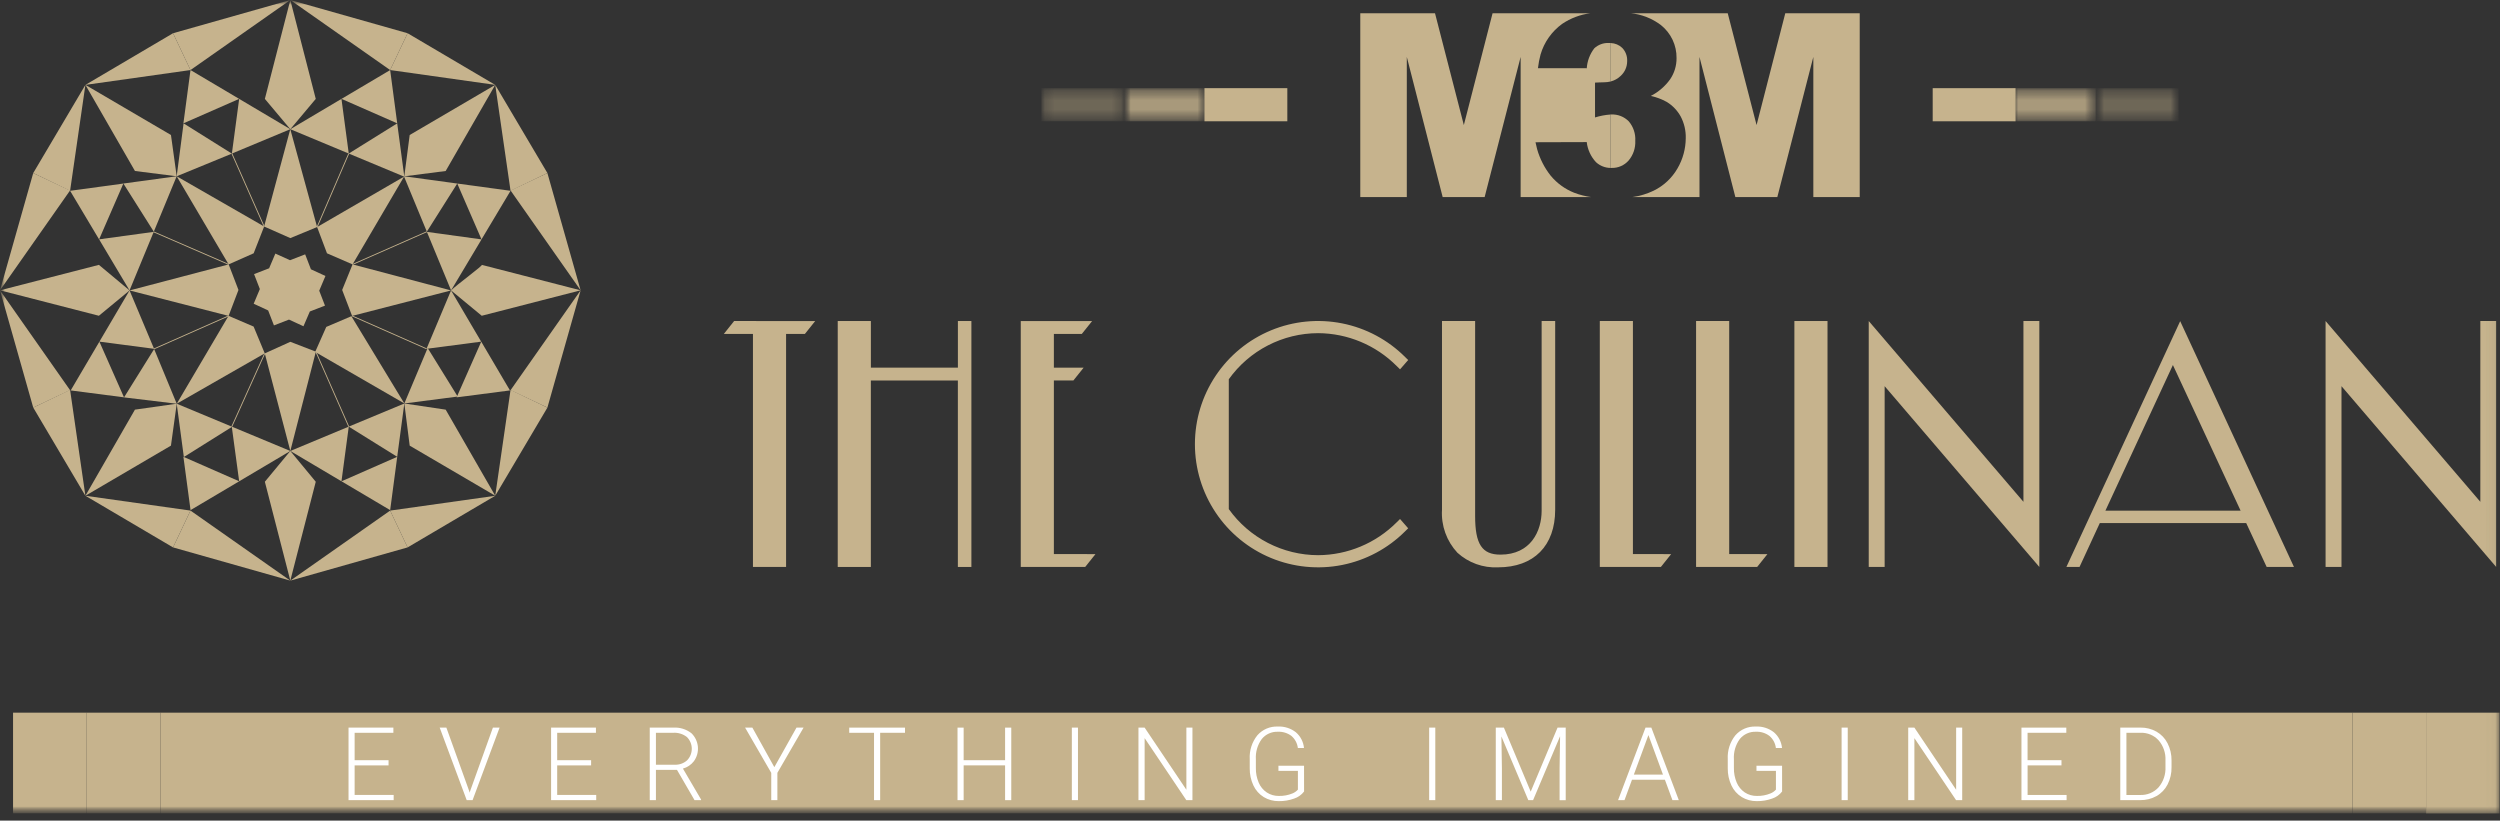<svg xmlns="http://www.w3.org/2000/svg" width="262" height="86" viewBox="0 0 262 86" fill="none"><rect x="0" y="0" width="262" height="86" fill="#333333" stroke="none"/><g clip-path="url(#clip0_8696_11729)"><mask id="mask0_8696_11729" style="mask-type:luminance" maskUnits="userSpaceOnUse" x="0" y="0" width="262" height="86"><path d="M261.974 0H0V85.272H261.974V0Z" fill="white"></path></mask><g mask="url(#mask0_8696_11729)"><path d="M261.975 74.685H254.254V85.273H261.975V74.685Z" fill="#C6B38D"></path><path d="M76.937 33.643L75.859 34.995H78.909V59.417H82.381V34.995H84.353L85.431 33.648L76.937 33.643Z" fill="#C6B38D"></path><path d="M100.387 33.643V38.529H91.268V33.643H87.794V59.417H91.265V39.876H100.384V59.417H101.802V33.643H100.387Z" fill="#C6B38D"></path><path d="M110.446 58.069V39.876H112.489L113.567 38.529H110.446V34.995H113.375L114.453 33.648H106.975V59.417H113.728L114.806 58.07L110.446 58.069Z" fill="#C6B38D"></path><mask id="mask1_8696_11729" style="mask-type:luminance" maskUnits="userSpaceOnUse" x="0" y="0" width="262" height="86"><path d="M261.974 0H0V85.272H261.974V0Z" fill="white"></path></mask><g mask="url(#mask1_8696_11729)"><path d="M146.369 54.741C144.187 56.931 141.228 58.168 138.138 58.183C136.306 58.178 134.502 57.738 132.875 56.898C131.247 56.059 129.843 54.844 128.778 53.354V39.744C129.843 38.254 131.247 37.039 132.875 36.2C134.502 35.36 136.306 34.92 138.138 34.915C141.228 34.93 144.187 36.168 146.369 38.357L146.724 38.706L147.577 37.731L147.262 37.421C145.456 35.616 143.157 34.387 140.653 33.889C138.149 33.391 135.553 33.646 133.195 34.623C130.836 35.6 128.82 37.255 127.402 39.377C125.984 41.5 125.227 43.996 125.227 46.549C125.227 49.102 125.984 51.597 127.402 53.72C128.82 55.843 130.836 57.497 133.195 58.474C135.553 59.451 138.149 59.707 140.653 59.209C143.157 58.711 145.456 57.481 147.262 55.676L147.577 55.366L146.724 54.391L146.369 54.741Z" fill="#C6B38D"></path><path d="M161.564 33.643V53.525C161.564 55.648 160.433 58.125 157.246 58.125C155.312 58.125 154.593 57.025 154.593 54.081V33.643H151.121V53.421C151.07 54.242 151.188 55.065 151.465 55.84C151.743 56.614 152.175 57.324 152.736 57.926C153.311 58.449 153.983 58.853 154.715 59.116C155.446 59.378 156.222 59.494 156.999 59.456C160.746 59.456 162.983 57.2 162.983 53.421V33.643H161.564Z" fill="#C6B38D"></path><path d="M171.13 58.069V33.643H167.659V59.417H174.059L175.137 58.07L171.13 58.069Z" fill="#C6B38D"></path><path d="M181.22 58.069V33.643H177.749V59.417H184.149L185.227 58.07L181.22 58.069Z" fill="#C6B38D"></path><path d="M191.523 33.643H188.052V59.417H191.523V33.643Z" fill="#C6B38D"></path><path d="M212.056 33.643V52.589L195.843 33.643V59.417H197.51V40.471L213.722 59.417V33.643H212.056Z" fill="#C6B38D"></path><path d="M259.939 33.643V52.589L243.721 33.643V59.417H245.388V40.471L261.6 59.417V33.643H259.939Z" fill="#C6B38D"></path><path d="M228.483 33.657L216.558 59.416H217.935L220.06 54.816H235.401L237.546 59.416H240.407L228.483 33.657ZM220.647 53.515L227.72 38.255L234.814 53.515H220.647Z" fill="#C6B38D"></path><path fill-rule="evenodd" clip-rule="evenodd" d="M142.558 1.389H150.389L153.41 13.107L156.421 1.389H166.666C165.606 1.526 164.593 1.908 163.708 2.507C162.623 3.296 161.83 4.421 161.451 5.707C161.324 6.179 161.232 6.66 161.177 7.145L166.293 7.151C166.344 6.393 166.618 5.666 167.081 5.063C167.283 4.875 167.521 4.729 167.78 4.633C168.04 4.537 168.315 4.493 168.592 4.504C168.665 4.504 168.735 4.504 168.805 4.511V8.537C168.578 8.595 168.345 8.624 168.112 8.623C167.79 8.623 167.483 8.648 167.158 8.658V12.309C167.691 12.141 168.243 12.038 168.802 12V17.6C168.228 17.599 167.676 17.381 167.255 16.991C166.718 16.412 166.38 15.676 166.29 14.891L160.921 14.907C160.934 14.952 161.074 15.579 161.088 15.625C161.377 16.644 161.864 17.595 162.522 18.425C163.178 19.212 164.022 19.823 164.975 20.2C165.555 20.422 166.159 20.575 166.775 20.656H159.363V5.964L155.591 20.651H151.191L147.433 5.964V20.651H142.558V1.389Z" fill="#C6B38D"></path><path fill-rule="evenodd" clip-rule="evenodd" d="M170.899 1.389H181.066L184.089 13.107L187.098 1.388H194.898V20.651H190.037V5.964L186.264 20.65H181.864L178.106 5.964V20.651H171.084C171.856 20.545 172.607 20.318 173.31 19.98C174.355 19.469 175.224 18.656 175.803 17.646C176.363 16.685 176.661 15.593 176.667 14.48C176.688 13.694 176.507 12.914 176.142 12.217C175.797 11.588 175.293 11.059 174.681 10.685C174.156 10.393 173.59 10.181 173.003 10.055C173.808 9.642 174.504 9.043 175.032 8.307C175.476 7.653 175.709 6.879 175.702 6.088C175.711 5.422 175.568 4.762 175.281 4.16C174.995 3.559 174.574 3.031 174.051 2.618C173.132 1.927 172.042 1.501 170.899 1.386M168.806 17.598H168.915C169.247 17.605 169.577 17.54 169.881 17.406C170.185 17.272 170.457 17.074 170.677 16.824C171.163 16.25 171.414 15.511 171.377 14.759C171.421 14.018 171.178 13.287 170.698 12.72C170.459 12.477 170.172 12.286 169.855 12.162C169.538 12.037 169.198 11.982 168.858 11.998H168.806V17.598ZM168.806 8.537V4.512C169.257 4.527 169.686 4.708 170.012 5.02C170.187 5.204 170.322 5.421 170.411 5.658C170.5 5.896 170.539 6.149 170.527 6.402C170.528 6.696 170.468 6.986 170.35 7.255C170.231 7.524 170.057 7.764 169.84 7.961C169.55 8.239 169.194 8.437 168.806 8.536" fill="#C6B38D"></path><path d="M134.912 9.239H126.229V12.71H134.912V9.239Z" fill="#C6B38D"></path><g opacity="0.8"><mask id="mask2_8696_11729" style="mask-type:luminance" maskUnits="userSpaceOnUse" x="117" y="9" width="10" height="4"><path d="M126.504 9.239H117.818V12.711H126.504V9.239Z" fill="white"></path></mask><g mask="url(#mask2_8696_11729)"><mask id="mask3_8696_11729" style="mask-type:luminance" maskUnits="userSpaceOnUse" x="117" y="9" width="10" height="4"><path d="M126.504 9.239H117.818V12.711H126.504V9.239Z" fill="white"></path></mask><g mask="url(#mask3_8696_11729)"><path d="M126.503 9.239H117.82V12.71H126.503V9.239Z" fill="#C6B38D"></path></g></g></g><g opacity="0.4"><mask id="mask4_8696_11729" style="mask-type:luminance" maskUnits="userSpaceOnUse" x="109" y="9" width="9" height="4"><path d="M117.822 9.239H109.139V12.711H117.822V9.239Z" fill="white"></path></mask><g mask="url(#mask4_8696_11729)"><mask id="mask5_8696_11729" style="mask-type:luminance" maskUnits="userSpaceOnUse" x="109" y="9" width="9" height="4"><path d="M117.818 9.239H109.14V12.711H117.818V9.239Z" fill="white"></path></mask><g mask="url(#mask5_8696_11729)"><path d="M117.822 9.239H109.139V12.71H117.822V9.239Z" fill="#C6B38D"></path></g></g></g><path d="M211.23 9.24H202.547V12.711H211.23V9.24Z" fill="#C6B38D"></path><g opacity="0.8"><mask id="mask6_8696_11729" style="mask-type:luminance" maskUnits="userSpaceOnUse" x="210" y="9" width="10" height="4"><path d="M219.639 9.239H210.954V12.711H219.639V9.239Z" fill="white"></path></mask><g mask="url(#mask6_8696_11729)"><mask id="mask7_8696_11729" style="mask-type:luminance" maskUnits="userSpaceOnUse" x="210" y="9" width="10" height="4"><path d="M219.64 9.239H210.954V12.711H219.64V9.239Z" fill="white"></path></mask><g mask="url(#mask7_8696_11729)"><path d="M219.639 9.24H210.956V12.711H219.639V9.24Z" fill="#C6B38D"></path></g></g></g><g opacity="0.4"><mask id="mask8_8696_11729" style="mask-type:luminance" maskUnits="userSpaceOnUse" x="219" y="9" width="10" height="4"><path d="M228.32 9.239H219.637V12.711H228.32V9.239Z" fill="white"></path></mask><g mask="url(#mask8_8696_11729)"><mask id="mask9_8696_11729" style="mask-type:luminance" maskUnits="userSpaceOnUse" x="219" y="9" width="10" height="4"><path d="M228.317 9.239H219.639V12.711H228.317V9.239Z" fill="white"></path></mask><g mask="url(#mask9_8696_11729)"><path d="M228.32 9.24H219.637V12.711H228.32V9.24Z" fill="#C6B38D"></path></g></g></g><path d="M30.425 13.54L27.757 10.364L30.425 0L33.092 10.364L30.425 13.54Z" fill="#C6B38D"></path><path d="M30.425 0L40.887 7.341L42.715 3.482L30.425 0L18.135 3.483L19.963 7.342L30.425 0Z" fill="#C6B38D"></path><path d="M42.37 18.479L46.707 17.921L51.9 8.896L42.935 14.148L42.37 18.479Z" fill="#C6B38D"></path><path d="M51.9 8.895L53.505 19.995L57.368 18.136L51.9 8.896L42.715 3.482L40.887 7.341L51.9 8.895Z" fill="#C6B38D"></path><path d="M18.517 18.474L17.917 14.148L8.951 8.895L14.143 17.92L18.517 18.474Z" fill="#C6B38D"></path><path d="M19.964 7.341L18.135 3.482L8.95 8.896L3.482 18.135L7.345 19.995L8.95 8.896L19.964 7.341Z" fill="#C6B38D"></path><path d="M30.425 47.262L27.757 50.487L30.425 60.847L33.092 50.487L30.425 47.262Z" fill="#C6B38D"></path><path d="M19.963 53.509L18.136 57.368L30.425 60.85L42.715 57.368L40.887 53.509L30.425 60.85L19.963 53.509Z" fill="#C6B38D"></path><path d="M47.273 30.438L50.486 33.092L60.849 30.425L50.486 27.757C50.712 27.765 47.762 29.916 47.273 30.438Z" fill="#C6B38D"></path><path d="M60.85 30.426L53.509 40.887L57.368 42.715L60.85 30.426L57.367 18.136L53.508 19.964L60.85 30.426Z" fill="#C6B38D"></path><path d="M13.577 30.438L10.364 27.757L0 30.425L10.364 33.092L13.577 30.438Z" fill="#C6B38D"></path><path d="M7.341 19.963L3.482 18.136L0 30.425L3.482 42.715L7.341 40.887L0 30.425L7.341 19.963Z" fill="#C6B38D"></path><path d="M42.375 42.286L42.935 46.703L51.9 51.953L46.707 42.931L42.375 42.286Z" fill="#C6B38D"></path><path d="M40.887 53.51L42.715 57.369L51.9 51.957L57.368 42.718L53.506 40.857L51.9 51.957L40.887 53.51Z" fill="#C6B38D"></path><path d="M18.522 42.309L14.142 42.93L8.951 51.955L17.915 46.702L18.522 42.309Z" fill="#C6B38D"></path><path d="M8.95 51.956L7.345 40.856L3.482 42.714L8.95 51.956L18.135 57.369L19.963 53.51L8.95 51.956Z" fill="#C6B38D"></path><path d="M18.518 18.474L19.239 12.929L24.301 16.1L18.518 18.474Z" fill="#C6B38D"></path><path d="M19.964 7.341L25.064 10.362L19.221 12.926L19.964 7.341Z" fill="#C6B38D"></path><path d="M24.301 16.092L25.065 10.362L30.425 13.54L24.301 16.092Z" fill="#C6B38D"></path><path d="M24.301 16.092V16.11L24.287 16.099L24.301 16.092Z" fill="#C6B38D"></path><path d="M36.55 16.092L30.425 13.54L35.785 10.362L36.55 16.092Z" fill="#C6B38D"></path><path d="M41.629 12.926L35.789 10.363L40.889 7.342L41.629 12.926Z" fill="#C6B38D"></path><path d="M42.373 18.52L36.547 16.092L41.627 12.929L42.373 18.52Z" fill="#C6B38D"></path><path d="M36.567 16.099L36.553 16.11V16.092L36.567 16.099Z" fill="#C6B38D"></path><path d="M24.326 44.726L19.267 47.896L18.52 42.309L24.326 44.726Z" fill="#C6B38D"></path><path d="M19.221 47.874L25.069 50.439L19.969 53.46L19.221 47.874Z" fill="#C6B38D"></path><path d="M30.425 47.262L25.065 50.44L24.29 44.71L30.425 47.262Z" fill="#C6B38D"></path><path d="M24.301 44.71L24.28 44.703L24.297 44.692L24.301 44.71Z" fill="#C6B38D"></path><path d="M36.55 44.71L35.786 50.44L30.426 47.262L36.55 44.71Z" fill="#C6B38D"></path><path d="M35.789 50.44L41.629 47.874L40.889 53.461L35.789 50.44Z" fill="#C6B38D"></path><path d="M42.373 42.286L41.627 47.873L36.547 44.71L42.373 42.286Z" fill="#C6B38D"></path><path d="M36.573 44.703L36.552 44.71V44.692L36.573 44.703Z" fill="#C6B38D"></path><path d="M47.92 19.235L44.732 24.281L42.332 18.472L47.92 19.235Z" fill="#C6B38D"></path><path d="M50.465 25.088L47.273 30.433L44.739 24.302L50.465 25.088Z" fill="#C6B38D"></path><path d="M53.505 19.996L50.461 25.089L47.921 19.235L53.505 19.996Z" fill="#C6B38D"></path><path d="M44.739 24.303H44.721L44.732 24.286L44.739 24.303Z" fill="#C6B38D"></path><path d="M44.817 36.471L47.966 41.558L42.375 42.283L44.817 36.471Z" fill="#C6B38D"></path><path d="M47.269 30.438L50.429 35.805L44.699 36.555L47.269 30.438Z" fill="#C6B38D"></path><path d="M53.444 40.917L47.853 41.642L50.434 35.805L53.444 40.917Z" fill="#C6B38D"></path><path d="M44.703 36.556L44.696 36.577L44.685 36.56L44.703 36.556Z" fill="#C6B38D"></path><path d="M12.93 19.235L10.385 25.089L7.346 19.996L12.93 19.235Z" fill="#C6B38D"></path><path d="M13.577 30.433L10.385 25.083L16.111 24.297L13.577 30.433Z" fill="#C6B38D"></path><path d="M16.118 24.28L12.93 19.232L18.517 18.472L16.118 24.28Z" fill="#C6B38D"></path><path d="M16.129 24.299H16.111L16.118 24.277L16.129 24.299Z" fill="#C6B38D"></path><path d="M10.416 35.805L12.997 41.642L7.407 40.917L10.416 35.805Z" fill="#C6B38D"></path><path d="M16.147 36.555L10.417 35.805L13.577 30.438L16.147 36.555Z" fill="#C6B38D"></path><path d="M12.998 41.646L16.154 36.581L18.523 42.313L12.998 41.646Z" fill="#C6B38D"></path><path d="M16.165 36.559L16.154 36.577L16.146 36.555L16.165 36.559Z" fill="#C6B38D"></path><path d="M33.233 23.794L30.425 24.953L27.679 23.737L30.422 13.537L33.233 23.794Z" fill="#C6B38D"></path><path d="M31.804 34.192L30.287 33.492L28.709 34.102L28.103 32.536L26.587 31.831L27.232 30.293L26.626 28.726L28.205 28.116L28.857 26.575L30.394 27.27L31.981 26.656L32.586 28.222L34.107 28.922L33.454 30.464L34.059 32.03L32.471 32.644L31.804 34.192Z" fill="#C6B38D"></path><path d="M33.274 23.812L33.192 23.777L36.508 16.077L36.59 16.112L33.274 23.812Z" fill="#C6B38D"></path><path d="M24.341 16.074L24.26 16.11L27.641 23.756L27.722 23.72L24.341 16.074Z" fill="#C6B38D"></path><path d="M33.102 36.854L30.425 35.822L27.749 37.035L30.426 47.262L33.102 36.854Z" fill="#C6B38D"></path><path d="M36.509 44.727L33.059 36.872L33.14 36.836L36.59 44.692L36.509 44.727Z" fill="#C6B38D"></path><path d="M24.33 44.728L24.248 44.691L27.707 37.016L27.788 37.053L24.33 44.728Z" fill="#C6B38D"></path><path d="M36.947 27.708L35.859 30.387L36.898 33.108L47.273 30.438L36.947 27.708Z" fill="#C6B38D"></path><path d="M36.917 33.068L36.881 33.149L44.687 36.595L44.723 36.514L36.917 33.068Z" fill="#C6B38D"></path><path d="M36.966 27.751L36.93 27.67L44.715 24.243L44.751 24.324L36.966 27.751Z" fill="#C6B38D"></path><path d="M23.957 33.105L24.991 30.387L23.964 27.708L13.576 30.438L23.957 33.105Z" fill="#C6B38D"></path><path d="M23.939 33.064L16.131 36.518L16.167 36.599L23.975 33.145L23.939 33.064Z" fill="#C6B38D"></path><path d="M16.129 24.263L16.094 24.344L23.94 27.75L23.975 27.668L16.129 24.263Z" fill="#C6B38D"></path><path d="M33.233 23.795L34.268 26.546L36.947 27.709L42.347 18.509L33.233 23.795Z" fill="#C6B38D"></path><path d="M27.745 37.03L26.579 34.225L23.953 33.1L18.523 42.309L27.745 37.03Z" fill="#C6B38D"></path><path d="M36.824 33.138L34.193 34.26L33.03 36.883L42.376 42.283L36.824 33.138Z" fill="#C6B38D"></path><path d="M23.96 27.708L26.583 26.545L27.683 23.738L18.518 18.474L23.96 27.708Z" fill="#C6B38D"></path><path d="M246.533 74.685H16.809V85.273H246.533V74.685Z" fill="#C6B38D"></path><path d="M40.721 79.667H37.165V76.796H41.226V76.255H36.526V83.855H41.256V83.312H37.165V80.212H40.72L40.721 79.667Z" fill="white"></path><path d="M46.78 76.255H46.08L48.91 83.855H49.526L52.356 76.255H51.656L49.265 82.916L49.218 83.077L49.176 82.916L46.78 76.255Z" fill="white"></path><path d="M61.949 79.667H58.393V76.796H62.454V76.255H57.754V83.855H62.483V83.312H58.393V80.212H61.948L61.949 79.667Z" fill="white"></path><path d="M68.741 76.796H70.552C71.069 76.764 71.579 76.922 71.988 77.24C72.311 77.563 72.495 78 72.499 78.457C72.502 78.914 72.326 79.354 72.008 79.682C71.651 80 71.185 80.165 70.708 80.142H68.741V76.796ZM72.787 83.854H73.471V83.786L71.571 80.549C72.027 80.423 72.43 80.152 72.719 79.777C73.037 79.339 73.186 78.801 73.139 78.262C73.091 77.723 72.852 77.219 72.463 76.842C71.922 76.421 71.247 76.212 70.563 76.253H68.094V83.853H68.741V80.685H70.949L72.787 83.854Z" fill="white"></path><path d="M78.849 76.255H78.086L80.827 80.995V83.855H81.469V80.994L84.215 76.254H83.473L81.15 80.399L78.849 76.255Z" fill="white"></path><path d="M94.845 76.255H88.998V76.798H91.598V83.855H92.24V76.796H94.845V76.255Z" fill="white"></path><path d="M105.981 76.255H105.334V79.669H100.99V76.255H100.348V83.855H100.99V80.211H105.334V83.855H105.981V76.255Z" fill="white"></path><path d="M112.971 76.253H112.329V83.854H112.971V76.253Z" fill="white"></path><path d="M124.968 76.255H124.332V82.765L119.957 76.255H119.31V83.855H119.957V77.355L124.326 83.855H124.968V76.255Z" fill="white"></path><path d="M136.663 80.247H133.98V80.79H136.02V82.753C135.862 82.929 135.665 83.066 135.446 83.153C134.994 83.338 134.509 83.427 134.021 83.414C133.572 83.422 133.131 83.294 132.756 83.048C132.379 82.793 132.085 82.435 131.91 82.016C131.705 81.531 131.604 81.008 131.615 80.482V79.582C131.567 78.819 131.786 78.063 132.236 77.445C132.439 77.197 132.697 76.999 132.99 76.868C133.283 76.736 133.602 76.675 133.923 76.688C134.429 76.664 134.928 76.817 135.335 77.12C135.713 77.442 135.957 77.895 136.016 78.389H136.658C136.599 77.75 136.294 77.159 135.807 76.742C135.269 76.322 134.599 76.109 133.918 76.142C133.514 76.124 133.112 76.198 132.741 76.356C132.369 76.515 132.038 76.754 131.772 77.058C131.206 77.764 130.921 78.654 130.972 79.558V80.519C130.963 81.141 131.095 81.756 131.359 82.319C131.592 82.818 131.965 83.239 132.434 83.53C132.912 83.82 133.462 83.968 134.021 83.958C134.566 83.966 135.108 83.876 135.621 83.692C136.037 83.557 136.402 83.298 136.667 82.95L136.663 80.247Z" fill="white"></path><path d="M150.419 76.253H149.777V83.854H150.419V76.253Z" fill="white"></path><path d="M156.758 76.255V83.855H157.4V80.525L157.348 77.179L160.167 83.856H160.667L163.497 77.156L163.445 80.549V83.859H164.087V76.255H163.231L160.418 82.963L157.609 76.255H156.758Z" fill="white"></path><path d="M172.754 77.036L174.278 81.175H171.229L172.754 77.036ZM175.27 83.854H175.938L173.062 76.254H172.451L169.575 83.854H170.249L171.032 81.719H174.483L175.27 83.854Z" fill="white"></path><path d="M186.761 80.247H184.078V80.79H186.118V82.753C185.96 82.929 185.764 83.066 185.544 83.153C185.092 83.338 184.607 83.427 184.119 83.414C183.67 83.422 183.229 83.294 182.854 83.048C182.478 82.793 182.184 82.435 182.008 82.016C181.804 81.531 181.703 81.008 181.713 80.482V79.582C181.665 78.819 181.885 78.063 182.334 77.445C182.537 77.197 182.795 76.999 183.088 76.868C183.381 76.736 183.7 76.675 184.02 76.688C184.527 76.664 185.026 76.817 185.432 77.12C185.811 77.442 186.054 77.895 186.113 78.389H186.755C186.696 77.75 186.391 77.159 185.904 76.742C185.367 76.322 184.696 76.109 184.015 76.142C183.612 76.124 183.21 76.198 182.838 76.356C182.467 76.515 182.136 76.754 181.869 77.058C181.303 77.764 181.019 78.654 181.069 79.558V80.519C181.06 81.141 181.192 81.756 181.456 82.319C181.689 82.818 182.063 83.239 182.531 83.53C183.009 83.82 183.559 83.968 184.118 83.958C184.663 83.966 185.205 83.876 185.718 83.692C186.134 83.557 186.499 83.298 186.764 82.95L186.761 80.247Z" fill="white"></path><path d="M193.642 76.253H193V83.854H193.642V76.253Z" fill="white"></path><path d="M205.639 76.255H205.003V82.765L200.628 76.255H199.981V83.855H200.628V77.355L204.997 83.855H205.639V76.255Z" fill="white"></path><path d="M216.044 79.667H212.488V76.796H216.549V76.255H211.849V83.855H216.579V83.312H212.491V80.212H216.044V79.667Z" fill="white"></path><path d="M224.341 76.796C224.694 76.784 225.045 76.849 225.371 76.986C225.696 77.123 225.988 77.329 226.226 77.59C226.723 78.173 226.979 78.924 226.941 79.69V80.359C226.983 81.143 226.724 81.914 226.216 82.514C225.972 82.779 225.673 82.988 225.341 83.126C225.008 83.264 224.649 83.328 224.289 83.314H222.848V76.796H224.341ZM224.283 83.854C224.884 83.865 225.478 83.718 226.003 83.426C226.501 83.143 226.905 82.72 227.165 82.21C227.448 81.65 227.589 81.03 227.577 80.403V79.703C227.588 79.076 227.445 78.456 227.161 77.897C226.903 77.386 226.501 76.963 226.005 76.678C225.494 76.39 224.916 76.243 224.33 76.252H222.205V83.852L224.283 83.854Z" fill="white"></path><path d="M16.809 74.685H9.088V85.273H16.809V74.685Z" fill="#C6B38D"></path><path d="M9.089 74.685H1.368V85.273H9.089V74.685Z" fill="#C6B38D"></path><path d="M254.254 74.685H246.533V85.273H254.254V74.685Z" fill="#C6B38D"></path></g></g></g><defs><clipPath id="clip0_8696_11729"><rect width="261.974" height="85.272" fill="white"></rect></clipPath></defs></svg>
